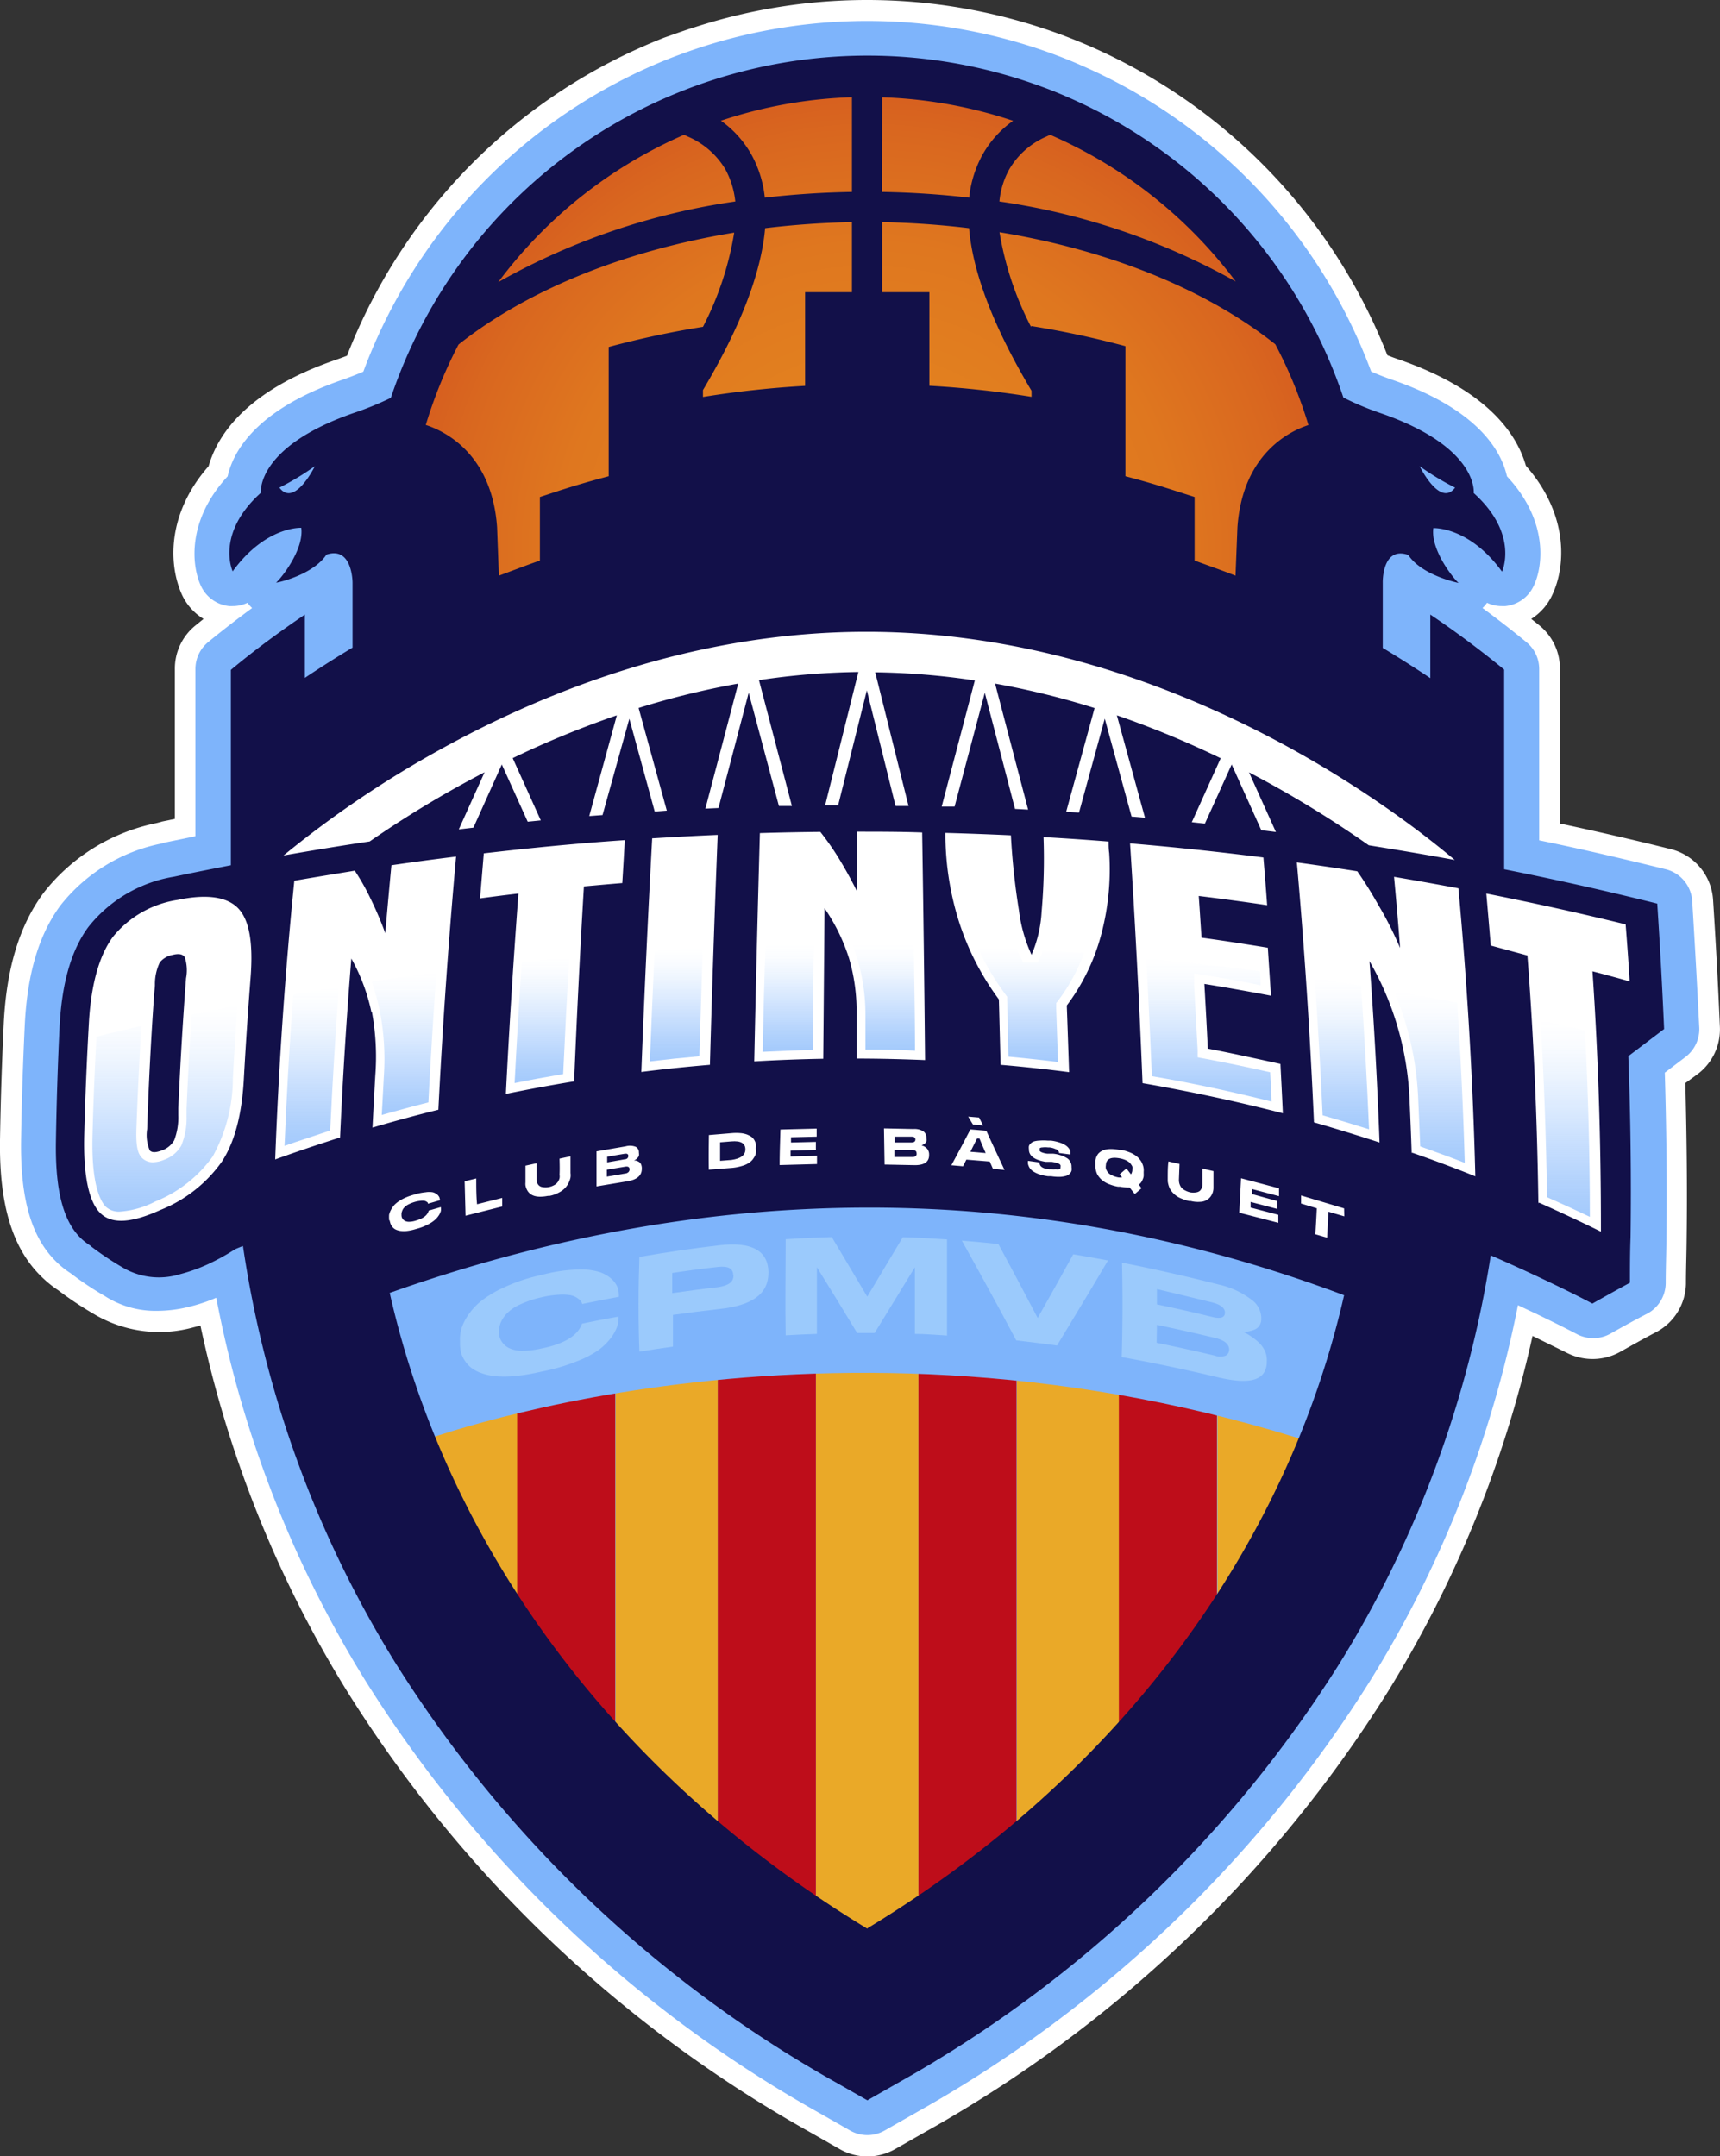 <svg xmlns="http://www.w3.org/2000/svg" xmlns:xlink="http://www.w3.org/1999/xlink" viewBox="0 0 170.76 214"><rect x="0" y="0" width="170.76" height="214" fill="#333333" stroke="none"/><defs><style>.cls-1{fill:none;clip-rule:evenodd;}.cls-2{fill:#fff;}.cls-3,.cls-5{fill:#7eb4fb;}.cls-4{fill:url(#Degradado_sin_nombre_5);}.cls-5,.cls-8,.cls-9{fill-rule:evenodd;}.cls-6{clip-path:url(#clip-path);}.cls-7{clip-path:url(#clip-path-2);}.cls-8{fill:#eaa928;}.cls-9{fill:#be0d1a;}.cls-10{fill:#121049;}.cls-11{fill:#9bcafc;}.cls-12{fill:url(#Degradado_sin_nombre_7);}.cls-13{fill:url(#Degradado_sin_nombre_7-2);}.cls-14{fill:url(#Degradado_sin_nombre_7-3);}.cls-15{fill:url(#Degradado_sin_nombre_7-4);}.cls-16{fill:url(#Degradado_sin_nombre_7-5);}.cls-17{fill:url(#Degradado_sin_nombre_7-6);}.cls-18{fill:url(#Degradado_sin_nombre_7-7);}.cls-19{fill:url(#Degradado_sin_nombre_7-8);}.cls-20{fill:url(#Degradado_sin_nombre_7-9);}.cls-21{fill:url(#Degradado_sin_nombre_7-10);}.cls-22{fill:url(#Degradado_sin_nombre_7-11);}.cls-23{fill:url(#Degradado_sin_nombre_7-12);}</style><radialGradient id="Degradado_sin_nombre_5" cx="86.18" cy="54.77" r="46.32" gradientUnits="userSpaceOnUse"><stop offset="0" stop-color="#e3831f"/><stop offset="0.38" stop-color="#e2801f"/><stop offset="0.66" stop-color="#df771f"/><stop offset="0.9" stop-color="#d9671f"/><stop offset="1" stop-color="#d65e1f"/></radialGradient><clipPath id="clip-path"><path class="cls-1" d="M31.37,97.28,33,78.5l106.24-2L141.62,109l-19.35,67.4-35,21.75L51.81,176.87S39.42,143.82,38.55,142.3s-9.13-29.36-9.13-29.36Z"/></clipPath><clipPath id="clip-path-2"><path class="cls-1" d="M40.71,143.45s41.16-16.17,90.38,0l-7,29.34-36.82,31.6-37.11-38Z"/></clipPath><linearGradient id="Degradado_sin_nombre_7" x1="16.37" y1="99.77" x2="16.37" y2="120.24" gradientUnits="userSpaceOnUse"><stop offset="0" stop-color="#fff"/><stop offset="0.12" stop-color="#fafcff" stop-opacity="0.99"/><stop offset="0.28" stop-color="#ecf4fe" stop-opacity="0.96"/><stop offset="0.48" stop-color="#d4e6fe" stop-opacity="0.9"/><stop offset="0.69" stop-color="#b4d3fd" stop-opacity="0.82"/><stop offset="0.92" stop-color="#8abbfb" stop-opacity="0.73"/><stop offset="0.99" stop-color="#7eb4fb" stop-opacity="0.7"/></linearGradient><linearGradient id="Degradado_sin_nombre_7-2" x1="30.95" y1="97.95" x2="30.95" y2="113.73" xlink:href="#Degradado_sin_nombre_7"/><linearGradient id="Degradado_sin_nombre_7-3" x1="40.11" y1="96.51" x2="40.11" y2="110.67" xlink:href="#Degradado_sin_nombre_7"/><linearGradient id="Degradado_sin_nombre_7-4" x1="53.8" y1="95.04" x2="53.8" y2="107.48" xlink:href="#Degradado_sin_nombre_7"/><linearGradient id="Degradado_sin_nombre_7-5" x1="67.15" y1="94.12" x2="67.15" y2="105.35" xlink:href="#Degradado_sin_nombre_7"/><linearGradient id="Degradado_sin_nombre_7-6" x1="87.75" y1="93.76" x2="87.75" y2="104.29" xlink:href="#Degradado_sin_nombre_7"/><linearGradient id="Degradado_sin_nombre_7-7" x1="78.24" y1="93.79" x2="78.24" y2="104.4" xlink:href="#Degradado_sin_nombre_7"/><linearGradient id="Degradado_sin_nombre_7-8" x1="102.32" y1="94" x2="102.32" y2="105.41" xlink:href="#Degradado_sin_nombre_7"/><linearGradient id="Degradado_sin_nombre_7-9" x1="119.96" y1="95.1" x2="119.96" y2="109.34" xlink:href="#Degradado_sin_nombre_7"/><linearGradient id="Degradado_sin_nombre_7-10" x1="133.22" y1="97.12" x2="133.22" y2="112.09" xlink:href="#Degradado_sin_nombre_7"/><linearGradient id="Degradado_sin_nombre_7-11" x1="141.91" y1="98.38" x2="141.91" y2="115.42" xlink:href="#Degradado_sin_nombre_7"/><linearGradient id="Degradado_sin_nombre_7-12" x1="155.39" y1="101.25" x2="155.39" y2="120.78" xlink:href="#Degradado_sin_nombre_7"/></defs><title>Recurso 23LOGO4</title><g id="Capa_2" data-name="Capa 2"><g id="Capa_1-2" data-name="Capa 1"><path class="cls-2" d="M170.07,89.28a5.54,5.54,0,0,0-4.2-5c-3.56-.89-7.26-1.74-11-2.54V66.41a5.53,5.53,0,0,0-2-4.3l-.85-.68A5.57,5.57,0,0,0,154.13,59c1.39-3,1.5-8.07-2.64-12.77-.93-3.25-3.91-7.52-12.56-10.53-.41-.14-.8-.28-1.19-.44A55.69,55.69,0,0,0,108.12,4.55c-.93-.4-1.88-.78-2.82-1.13a55.64,55.64,0,0,0-36.42-.69c-1,.31-1.94.66-2.92,1A55.46,55.46,0,0,0,34.45,35.31c-.38.15-.78.29-1.18.43-8.66,3-11.63,7.28-12.56,10.53-4.14,4.7-4,9.79-2.64,12.77a5.51,5.51,0,0,0,2.14,2.39l-.85.69a5.49,5.49,0,0,0-2,4.29V81.28l-1.25.26-.59.16A19,19,0,0,0,4.32,88.63C1.93,91.86.64,96.1.37,101.61c-.18,3.8-.31,7.68-.37,11.54-.09,6.59,1.3,11,4.37,13.81a10.77,10.77,0,0,0,1.4,1.1,34.5,34.5,0,0,0,3.51,2.34l.22.13a12.69,12.69,0,0,0,9.7,1.22l.7-.18A113.87,113.87,0,0,0,34.54,168a127.72,127.72,0,0,0,45.84,43.61l3,1.71a5.55,5.55,0,0,0,5.47,0l3-1.71A127.72,127.72,0,0,0,137.73,168a114,114,0,0,0,14.42-35.4l3.47,1.71a5.62,5.62,0,0,0,5.23-.13c1.19-.67,2.42-1.36,3.65-2a5.55,5.55,0,0,0,2.88-4.76c0-1.5.06-3,.07-4.53.07-5.11,0-10.28-.13-15.39l1.18-.86a5.55,5.55,0,0,0,2.25-4.72C170.57,97.69,170.34,93.46,170.07,89.28Z"/><path class="cls-3" d="M168,89.42a3.47,3.47,0,0,0-2.62-3.14c-4.08-1-8.3-2-12.57-2.87v-17a3.44,3.44,0,0,0-1.28-2.68c-1.42-1.17-2.87-2.29-4.35-3.38a3.17,3.17,0,0,0,.45-.52,3.44,3.44,0,0,0,1.48.33h.34a3.49,3.49,0,0,0,2.81-2c1-2.08,1.39-6.57-2.65-10.88-.56-2.5-2.84-6.62-11.35-9.57-.76-.26-1.47-.54-2.13-.83A53.44,53.44,0,0,0,107.28,6.46c-.87-.39-1.79-.75-2.7-1.09a53.56,53.56,0,0,0-35.06-.66c-.92.3-1.86.64-2.81,1A53.4,53.4,0,0,0,36.07,36.89c-.66.28-1.37.56-2.12.82-8.51,2.95-10.79,7.07-11.35,9.57-4,4.31-3.62,8.8-2.65,10.88a3.49,3.49,0,0,0,2.81,2h.33a3.38,3.38,0,0,0,1.48-.33,3.8,3.8,0,0,0,.46.52c-1.48,1.09-2.94,2.21-4.36,3.38a3.46,3.46,0,0,0-1.27,2.68V83l-2.9.6a3.17,3.17,0,0,0-.44.12A17,17,0,0,0,6,89.87c-2.13,2.88-3.29,6.76-3.54,11.84-.18,3.78-.31,7.64-.37,11.47-.08,6,1.09,9.85,3.71,12.26a8.69,8.69,0,0,0,1.2.93,31.36,31.36,0,0,0,3.37,2.25l.24.15a9.32,9.32,0,0,0,5,1.34,13.11,13.11,0,0,0,3.11-.39,16.66,16.66,0,0,0,2.75-.91,111.9,111.9,0,0,0,14.84,38.06A125.73,125.73,0,0,0,81.4,209.76l3,1.71a3.47,3.47,0,0,0,3.42,0l3-1.71A125.73,125.73,0,0,0,136,166.87a111.73,111.73,0,0,0,14.7-37.32l1.93.91c1.32.64,2.65,1.29,4,2a3.52,3.52,0,0,0,1.55.36,3.47,3.47,0,0,0,1.71-.45c1.21-.68,2.45-1.37,3.68-2a3.47,3.47,0,0,0,1.8-3c0-1.49.06-3,.07-4.52.07-5.44,0-10.94-.16-16.38l2-1.52a3.47,3.47,0,0,0,1.42-3C168.49,97.79,168.26,93.58,168,89.42Z"/><path class="cls-3" d="M27.19,47.38c.46-.24,6.18-2.89,6.27-2.56s1.26,4,.38,4.18-7.58,1.54-7.58,1.54Z"/><path class="cls-3" d="M144.86,47.38c-.47-.24-6.19-2.89-6.28-2.56s-1.25,4-.37,4.18,7.58,1.54,7.58,1.54Z"/><path class="cls-4" d="M132.5,54.77a46.34,46.34,0,0,1-30.83,43.66,45.36,45.36,0,0,1-4.82,1.42,46.87,46.87,0,0,1-18.68.54c-.64-.11-1.28-.23-1.91-.38a46.32,46.32,0,0,1-6.91-88.4q1.2-.46,2.43-.87a46.39,46.39,0,0,1,30.46.58c.79.28,1.57.59,2.33.93A46.32,46.32,0,0,1,132.5,54.77Z"/><path class="cls-2" d="M13.34,89.25,8.85,94.47l-2,19.28,2,7.1,4.06,3.48,22.17-6.52s2,7.83,2.47,7.68,38-7.68,38-7.68l25.8.29,40.16,11.16,7.24-9,11.75,5.66.43-26.68s2.76-.14,2.47-.58-.29-8.11-.29-8.11l-16.38-3.34-4.64-11.31L114.52,60.84,61,58.23,30.88,76.64l-7,10.73Z"/><path class="cls-5" d="M34.86,125.35s49.87-20.44,102.35,0c0,0-8.41,44.07-50.74,69.29C86.47,194.64,41.1,171.59,34.86,125.35Z"/><g class="cls-6"><g class="cls-7"><path id="path4792" class="cls-8" d="M86.12,96,81,101.19v91.88l5.09,5.24,5.09-5.24V101.19L86.12,96ZM71.29,111.23,61.11,121.71v54l10.18,10.49Zm29.66,0v73.45l10.18-10.49V121.71L101,111.23ZM51.37,131.74l-9.86,10.17,9.86,18.42Zm69.5,0V167l9.86-25.08Z"/><path id="path4790" class="cls-9" d="M81,101.19l-9.74,10v71.13l9.74,10V101.19Zm10.18,0v98.16l9.74-10V111.23l-9.74-10Zm-30.1,20.52-9.74,10v35l9.74,10Zm50,0V182l9.74-10V131.74Z"/></g></g><path class="cls-10" d="M90.88,113.1h0c0-.18-.13-.28-.38-.28l-1.67,0v.58l1.68,0C90.76,113.39,90.88,113.29,90.88,113.1Z"/><path class="cls-10" d="M62.06,115.8l-1.81.3v.69l1.82-.31a.52.52,0,0,0,.34-.16.4.4,0,0,0,.09-.25v0C62.5,115.83,62.35,115.75,62.06,115.8Z"/><path class="cls-10" d="M97.24,113,97,113l-.66,1.32,1.52.13C97.66,114,97.44,113.49,97.24,113Z"/><path class="cls-10" d="M74,114.08v0c0-.61-.47-.87-1.39-.79l-1.12.09c0,.61,0,1.23,0,1.84l1.14-.09C73.5,115,74,114.69,74,114.08Z"/><path class="cls-10" d="M62,115.07c.26,0,.38-.16.38-.34h0q0-.28-.39-.21l-1.71.29c0,.19,0,.37,0,.56Z"/><path class="cls-10" d="M165.21,102.14q-.27-6.23-.68-12.45-7.56-1.89-15.2-3.41V66.46Q145.75,63.52,142,61v6.31q-2.33-1.56-4.72-3V57.83s-.09-3.65,2.53-2.75c1.32,2,4.79,2.74,5,2.78-.59-.51-2.79-3.33-2.51-5.44,0,0,3.54-.19,6.82,4.32,0,0,1.73-3.71-2.81-7.8,0,0,.54-4.53-9.18-7.91a29.14,29.14,0,0,1-3.76-1.57A49.85,49.85,0,0,0,105.89,9.59c-.83-.36-1.67-.7-2.51-1A50,50,0,0,0,70.58,8c-.86.28-1.74.59-2.63.94A49.86,49.86,0,0,0,38.8,39.49,31.28,31.28,0,0,1,35.09,41c-9.72,3.38-9.19,7.91-9.19,7.91-4.54,4.09-2.8,7.8-2.8,7.8,3.28-4.51,6.81-4.32,6.81-4.32.28,2.11-1.92,4.93-2.5,5.44.22,0,3.68-.79,5-2.78C35,54.18,35,57.83,35,57.83v6.45q-2.4,1.44-4.73,3V61c-2.51,1.7-5,3.53-7.35,5.49V85.88c-1.89.37-3.77.74-5.66,1.14a0,0,0,0,1,0,0A13.67,13.67,0,0,0,8.78,92c-1.71,2.31-2.65,5.58-2.87,10-.18,3.75-.3,7.56-.36,11.35-.07,5,.79,8,2.58,9.65a6.34,6.34,0,0,0,.91.68H9a30.07,30.07,0,0,0,3.41,2.26,7.09,7.09,0,0,0,5.47.53,16.78,16.78,0,0,0,2.79-1A21.68,21.68,0,0,0,23.33,124c.26-.12.53-.22.79-.33a108.54,108.54,0,0,0,15.14,41.39,122.2,122.2,0,0,0,43.85,41.7l3,1.71,3-1.71A122.2,122.2,0,0,0,133,165.09a108.66,108.66,0,0,0,15-40.48l.36.15c1.92.84,3.84,1.72,5.73,2.63,1.34.64,2.68,1.3,4,2,1.24-.7,2.47-1.39,3.73-2.07,0-1.5,0-3,.06-4.49.08-6,0-12-.22-18ZM144.46,48.4c-1.5,2-3.52-2.13-3.52-2.13A26.2,26.2,0,0,0,144.46,48.4Zm-116.72,0a26.91,26.91,0,0,0,3.52-2.13S29.24,50.41,27.74,48.4ZM129.9,42.19c-1.76.57-6.53,2.78-7.05,10.14l-.19,4.81c-1.34-.53-2.7-1-4.06-1.5V49.33l-2-.64q-2.42-.78-4.87-1.42V34.36a91.28,91.28,0,0,0-9.36-2v.1a31.45,31.45,0,0,1-3.14-9.41c10.83,1.77,20.52,5.67,27.38,11.12A45.25,45.25,0,0,1,129.9,42.19ZM103.85,13.57l.41-.19a45.85,45.85,0,0,1,18.42,14.56A67.86,67.86,0,0,0,99.22,20a8.1,8.1,0,0,1,1-3.23A7.89,7.89,0,0,1,103.85,13.57ZM87.58,9.66a45.56,45.56,0,0,1,13,2.33,10.29,10.29,0,0,0-3,3.3,11.17,11.17,0,0,0-1.36,4.33c-2.82-.33-5.72-.52-8.65-.57Zm8.63,13c.37,4.43,2.45,9.83,6.2,16.13v.6a98.56,98.56,0,0,0-10.14-1.1V29H87.58V22.05A84.26,84.26,0,0,1,96.21,22.65ZM69.79,38.72c3.73-6.28,5.79-11.65,6.17-16.07a84.06,84.06,0,0,1,8.62-.6V29H79.93v9.3a98.26,98.26,0,0,0-10.14,1.1Zm2.06-26.83A45.45,45.45,0,0,1,84.58,9.65v9.4c-2.93.05-5.82.24-8.65.57a11.17,11.17,0,0,0-1.36-4.33,10.33,10.33,0,0,0-3-3.31Zm-3.94,1.49.41.19A8,8,0,0,1,72,16.78,8.53,8.53,0,0,1,73,20,67.41,67.41,0,0,0,49.47,28,45.78,45.78,0,0,1,67.91,13.38ZM45.52,34.2c6.86-5.44,16.55-9.34,27.37-11.11a31.13,31.13,0,0,1-3.1,9.35v0a90.73,90.73,0,0,0-9.36,2V47.27c-1.64.43-3.26.9-4.88,1.42l-1.95.64v6.31c-1.36.47-2.72,1-4.07,1.5l-.18-4.81c-.52-7.4-5.34-9.59-7.08-10.15A46,46,0,0,1,45.52,34.2Zm-1.9,40.24C54.3,68.52,69.08,62.71,86,62.71h0c29.27,0,52.06,17.28,58.43,22.65-2.84-.53-5.69-1-8.54-1.46A106.79,106.79,0,0,0,124,76.66l2.67,5.92-1.45-.18-2.94-6.52-2.66,5.87-1.3-.14,2.87-6.35A93.94,93.94,0,0,0,110.88,71l2.79,10.16-1.33-.11-2.66-9.72-2.56,9.33-1.27-.09,2.82-10.29a79.23,79.23,0,0,0-9.88-2.43l3.28,12.51-1.3-.07-3-11.53-3,11.3-1.28,0,3.29-12.52a72.37,72.37,0,0,0-9.89-.81L90.2,80l-1.29,0L86.06,68.52,83.21,79.93H81.92l3.3-13.23a72.07,72.07,0,0,0-9.87.81L78.62,80l-1.29,0-3-11.24-3,11.44-1.3.06,3.26-12.41a81.19,81.19,0,0,0-9.89,2.42l2.8,10.19L65,80.55l-2.52-9.21L59.82,80.9,58.5,81l2.74-10A94.75,94.75,0,0,0,50.9,75.25l2.79,6.18-1.3.13-2.57-5.68L47,82.15l-1.45.17,2.56-5.67a106.52,106.52,0,0,0-11.41,6.87c-2.85.42-5.7.89-8.55,1.39A103.11,103.11,0,0,1,43.62,74.44Zm83.17,44.77,0,.78-2.63-.69,0,.56,2.75.72,0,.79-3.88-1,.18-3.42,3.77,1c0,.26,0,.52,0,.78l-2.68-.71,0,.5Zm-13.36-11.7q-.48-12-1.24-23.8,6.63.56,13.24,1.4c.13,1.57.26,3.15.37,4.74-2.26-.34-4.52-.64-6.79-.92.1,1.37.18,2.75.28,4.14,2.19.3,4.39.64,6.58,1,.1,1.58.21,3.17.31,4.76q-3.3-.63-6.61-1.17c.12,2.14.24,4.28.34,6.42,2.41.46,4.82,1,7.21,1.52.08,1.63.17,3.26.24,4.9Q120.48,108.73,113.43,107.51Zm3.65,9.94a1.48,1.48,0,0,0,.15.35,1,1,0,0,0,.36.32,2.06,2.06,0,0,0,.58.23,1.77,1.77,0,0,0,.59,0,.74.74,0,0,0,.37-.16,1,1,0,0,0,.18-.28.88.88,0,0,0,.06-.33c0-.53,0-1.06,0-1.59l1.1.25c0,.55,0,1.11,0,1.66a1.52,1.52,0,0,1-.06.42,1.55,1.55,0,0,1-.21.43,1.25,1.25,0,0,1-.4.36,1.35,1.35,0,0,1-.64.18,2.87,2.87,0,0,1-.94-.08l-.17,0a3.79,3.79,0,0,1-.72-.23,2.23,2.23,0,0,1-1.19-1,2.4,2.4,0,0,1-.21-.74c0-.1,0-.2,0-.3,0-.56,0-1.11.07-1.66l1.1.25-.06,1.59A1.42,1.42,0,0,0,117.08,117.45Zm-3.75.49-.67.58-.51-.65H112a4.6,4.6,0,0,1-.79-.08l-.2,0a4,4,0,0,1-.78-.21,2.5,2.5,0,0,1-.59-.28,2,2,0,0,1-.41-.34,2.11,2.11,0,0,1-.27-.36,1.42,1.42,0,0,1-.14-.36,1.87,1.87,0,0,1-.07-.34c0-.1,0-.2,0-.3v-.15l0-.29a3.19,3.19,0,0,1,.09-.31,1.54,1.54,0,0,1,.17-.31,1.22,1.22,0,0,1,.29-.25,1.33,1.33,0,0,1,.42-.18,2.43,2.43,0,0,1,.59-.06,3.82,3.82,0,0,1,.78.08l.19,0a4.11,4.11,0,0,1,.77.21,2.85,2.85,0,0,1,.58.28,1.91,1.91,0,0,1,.41.33,2.55,2.55,0,0,1,.27.35,2.43,2.43,0,0,1,.16.37,1.63,1.63,0,0,1,.07.33,1.58,1.58,0,0,1,0,.31v.14a2.64,2.64,0,0,1,0,.29,1,1,0,0,1-.09.31,1.29,1.29,0,0,1-.16.31,1,1,0,0,1-.23.22Zm-8.07-2.33a.53.53,0,0,0-.26-.15,3.22,3.22,0,0,0-.59-.14l-.34,0-.26,0c-1.13-.19-1.68-.61-1.66-1.26v0a1,1,0,0,1,0-.31.61.61,0,0,1,.18-.26.88.88,0,0,1,.33-.2,2.29,2.29,0,0,1,.54-.08,4.59,4.59,0,0,1,.8,0l.32,0a4.28,4.28,0,0,1,.83.18,2.45,2.45,0,0,1,.58.25,1.29,1.29,0,0,1,.35.3,1,1,0,0,1,.18.32.88.88,0,0,1,0,.33v0l-1.13-.15a.3.3,0,0,0,0-.1.49.49,0,0,0-.08-.12.64.64,0,0,0-.15-.13l-.29-.11a2,2,0,0,0-.4-.09l-.16,0a2.35,2.35,0,0,0-.56,0,.47.47,0,0,0-.26.07.26.26,0,0,0,0,.14.25.25,0,0,0,0,.15.61.61,0,0,0,.23.14,2.11,2.11,0,0,0,.52.12l.25,0,.33,0a3.35,3.35,0,0,1,1.4.46,1,1,0,0,1,.42.83v.06a1.16,1.16,0,0,1,0,.34.67.67,0,0,1-.17.29.92.92,0,0,1-.36.22,2.65,2.65,0,0,1-.6.1,4.91,4.91,0,0,1-.89-.06l-.32,0a4.72,4.72,0,0,1-.91-.21,2.77,2.77,0,0,1-.6-.3,1.35,1.35,0,0,1-.33-.35,1.49,1.49,0,0,1-.14-.35,1.66,1.66,0,0,1,0-.32v0l1.14.16c0,.37.25.59.92.68l.25,0a2.76,2.76,0,0,0,.46,0,.89.89,0,0,0,.32,0,.28.28,0,0,0,.13-.1.25.25,0,0,0,0-.13A.24.24,0,0,0,105.26,115.61Zm.65-15.81q.12,3.3.23,6.62-3.39-.44-6.8-.73c-.06-2.17-.11-4.33-.17-6.49a26.58,26.58,0,0,1-3.89-7.49,29,29,0,0,1-1.42-8.57c0-.16,0-.31,0-.47q3.25.09,6.5.24a70.62,70.62,0,0,0,.8,7.46,14.79,14.79,0,0,0,1.25,4.4,12.57,12.57,0,0,0,1-4.27,60.51,60.51,0,0,0,.19-7.41q3.24.18,6.46.44c0,.38,0,.75.06,1.14a25.13,25.13,0,0,1-.82,8.19A20.34,20.34,0,0,1,105.91,99.8Zm-9.57,12.3,1.58.13c.59,1.3,1.2,2.6,1.81,3.9L98.57,116c-.1-.24-.21-.48-.31-.71l-2.32-.19-.33.66-1.16-.1Q95.41,113.9,96.34,112.1Zm-.22-1.27,1.08.09c.13.26.27.52.4.79l-1-.09C96.43,111.36,96.28,111.09,96.12,110.83ZM84.3,95.15a18.74,18.74,0,0,0-2.44-5q-.06,7.47-.13,14.94-3.44.06-6.85.26.24-11.34.56-22.66c2-.06,4-.1,6-.12a26.51,26.51,0,0,1,1.84,2.63c.61,1,1.22,2.09,1.81,3.29,0-2,0-4,0-5.94,2.15,0,4.31,0,6.46.08q.18,11.28.29,22.59c-2.27-.09-4.53-.15-6.8-.15,0-1.47,0-2.94,0-4.41A18.58,18.58,0,0,0,84.3,95.15ZM81,113.34v.8l-2.51.07c0,.19,0,.39,0,.58l2.62-.07v.82l-3.71.1c0-1.18.05-2.35.08-3.53l3.6-.09v.8l-2.55.06c0,.18,0,.35,0,.52ZM55.55,115l1.09-.23c0,.55,0,1.1,0,1.66a1.66,1.66,0,0,1,0,.44,2.15,2.15,0,0,1-.18.52,2.07,2.07,0,0,1-.36.53,2.26,2.26,0,0,1-.62.45,3.13,3.13,0,0,1-.92.33l-.17,0a4,4,0,0,1-.73.08,2.15,2.15,0,0,1-.55-.06,1.38,1.38,0,0,1-.41-.18,1.34,1.34,0,0,1-.27-.26,1.51,1.51,0,0,1-.26-.63,1.36,1.36,0,0,1,0-.29c0-.56,0-1.11,0-1.66l1.1-.24,0,1.59a.9.9,0,0,0,.06.34.65.65,0,0,0,.17.27.64.64,0,0,0,.37.17,1.77,1.77,0,0,0,.59,0,1.8,1.8,0,0,0,.58-.21,1,1,0,0,0,.35-.32,1.2,1.2,0,0,0,.16-.35,1,1,0,0,0,0-.35C55.58,116,55.56,115.5,55.55,115Zm-5.33-6.38q.51-10.08,1.25-19.93-1.9.22-3.81.48c.12-1.49.25-3,.37-4.47,4.67-.54,9.36-1,14-1.31-.08,1.42-.16,2.84-.25,4.26-1.27.1-2.54.22-3.81.33Q57.4,97.57,57,107.33,53.58,107.89,50.22,108.58Zm-2.94,8.35c0,.85,0,1.71.08,2.56l2.5-.63,0,.85-3.64.92-.09-3.42Zm14.84-3.19a1.56,1.56,0,0,1,1,.05.6.6,0,0,1,.31.53v.06a.94.94,0,0,1,0,.3.63.63,0,0,1-.16.23.73.73,0,0,1-.17.15l-.16.1a.78.78,0,0,1,.22,0,1.06,1.06,0,0,1,.25.11.55.55,0,0,1,.22.23,1,1,0,0,1,.09.37V116c0,.67-.46,1.09-1.44,1.25l-3.06.51c0-1.16,0-2.32,0-3.48Zm2.63-30.57c2.16-.13,4.33-.25,6.5-.34q-.45,11.39-.77,22.82-3.42.28-6.81.71Q64.12,94.71,64.75,83.17Zm5.63,29.45,2.28-.19a5,5,0,0,1,.86,0,2.53,2.53,0,0,1,.65.14,2.38,2.38,0,0,1,.45.24,1.1,1.1,0,0,1,.28.33,1.28,1.28,0,0,1,.14.37,1.6,1.6,0,0,1,0,.39V114a1.86,1.86,0,0,1,0,.48,1.32,1.32,0,0,1-.22.47,1.46,1.46,0,0,1-.42.44,2.24,2.24,0,0,1-.71.33,4.92,4.92,0,0,1-1,.2l-2.32.18C70.35,115,70.36,113.79,70.38,112.62ZM87.76,112l2.92.06a1.65,1.65,0,0,1,1,.24.74.74,0,0,1,.29.59V113a.65.65,0,0,1,0,.29.57.57,0,0,1-.15.21l-.18.12-.15.06.21.08a1.11,1.11,0,0,1,.24.16.64.64,0,0,1,.21.27.8.8,0,0,1,.09.39v.07c0,.67-.46,1-1.42,1l-3-.06ZM24.88,97q-.39,5-.67,10.06c-.19,3.54-.9,6.27-2.17,8.22a13.69,13.69,0,0,1-6.12,4.82c-2.8,1.27-4.76,1.44-5.92.35s-1.73-3.69-1.64-7.7c.1-3.84.26-7.6.47-11.31.23-3.86,1.06-6.69,2.41-8.49a10.25,10.25,0,0,1,6.4-3.63c2.91-.61,4.91-.3,6,.83S25.15,93.5,24.88,97Zm12,3.49a18.82,18.82,0,0,0-2-5.35q-.71,8.73-1.12,17.76c-2.16.69-4.31,1.41-6.44,2.18.36-9.53,1-18.73,1.9-27.66,2-.35,4-.67,6-1a22.12,22.12,0,0,1,1.55,2.74,34.8,34.8,0,0,1,1.48,3.47q.29-3.39.61-6.75c2.14-.31,4.27-.6,6.42-.86q-1.11,12.33-1.76,25.13-3.28.81-6.54,1.77c.09-1.74.18-3.48.28-5.2A24.28,24.28,0,0,0,36.92,100.44Zm1.75,20.65V121a3,3,0,0,1,0-.43,1.94,1.94,0,0,1,.19-.49,2.25,2.25,0,0,1,.39-.54,3.35,3.35,0,0,1,.7-.5,5.4,5.4,0,0,1,1.08-.43l.2-.06a5.48,5.48,0,0,1,1.06-.21,2.16,2.16,0,0,1,.72,0,1.17,1.17,0,0,1,.43.22.8.8,0,0,1,.22.29,1.27,1.27,0,0,1,.06.28v0l-1.2.35,0-.09a.37.37,0,0,0-.11-.1.6.6,0,0,0-.23-.1,1.25,1.25,0,0,0-.39,0,2.91,2.91,0,0,0-.58.11,3.88,3.88,0,0,0-.67.27,1.63,1.63,0,0,0-.41.33,1,1,0,0,0-.18.34.76.76,0,0,0-.05.33v.06a.61.61,0,0,0,.08.3.79.79,0,0,0,.22.23.86.86,0,0,0,.44.11,2.16,2.16,0,0,0,.66-.11c.76-.21,1.19-.54,1.3-1v0l1.21-.35v.05a1.35,1.35,0,0,1,0,.33,1.45,1.45,0,0,1-.19.42,2.13,2.13,0,0,1-.4.47,3.38,3.38,0,0,1-.7.46,5.11,5.11,0,0,1-1.05.41l-.21.06a4.52,4.52,0,0,1-.81.17,2.62,2.62,0,0,1-.62,0,1.55,1.55,0,0,1-.46-.12.93.93,0,0,1-.31-.21,1.16,1.16,0,0,1-.3-.56A1.27,1.27,0,0,1,38.67,121.09Zm47.47,70.29c-24.88-15.07-41.66-37.7-47.41-63.1,30.05-10.64,62.12-12,94.75.23C127.69,153.82,110.94,176.36,86.14,191.38Zm47.36-70.7-1.58-.46-.12,2.58-1.17-.34c.05-.86.1-1.72.14-2.58l-1.56-.47c0-.26,0-.53,0-.8l4.27,1.28Zm6.69-6.27c-.06-1.84-.14-3.68-.22-5.5a30.07,30.07,0,0,0-1.17-7,29.52,29.52,0,0,0-2.8-6.56q.66,8.82,1,18-3.22-1.05-6.51-2-.58-13.19-1.7-25.8,3,.41,6,.88a39.59,39.59,0,0,1,2.11,3.38Q138,91.76,139,94.09c-.18-2.37-.38-4.73-.6-7.06q3.19.54,6.39,1.14c.85,9.2,1.43,18.71,1.68,28.59C144.42,115.93,142.32,115.15,140.19,114.41Zm12.58,5q-.18-12.73-1.09-24.62L148,93.85c-.14-1.73-.29-3.45-.44-5.16,4.62.92,9.23,1.93,13.83,3.06.15,1.87.29,3.76.4,5.66q-1.83-.52-3.69-1,.85,12.44.84,25.84C156.87,121.23,154.83,120.28,152.77,119.36Z"/><path class="cls-10" d="M112.32,115.62a1.18,1.18,0,0,0-.23-.27,1.82,1.82,0,0,0-.38-.22,2.66,2.66,0,0,0-.56-.16c-.89-.16-1.34.07-1.36.69v0a1,1,0,0,0,0,.34,1.61,1.61,0,0,0,.18.34,1.07,1.07,0,0,0,.41.31,2.29,2.29,0,0,0,.67.22,2.5,2.5,0,0,0,.35,0l-.24-.31.67-.58.45.58a.33.33,0,0,0,.07-.13.78.78,0,0,0,.07-.31v-.07a1,1,0,0,0,0-.25A.77.77,0,0,0,112.32,115.62Z"/><path class="cls-10" d="M17.14,94.78a2.11,2.11,0,0,0-1.28.75,5,5,0,0,0-.48,2.2c0,.29-.05.58-.07.87q-.47,6.6-.7,13.46a3.86,3.86,0,0,0,.26,2.13c.21.23.61.22,1.19,0a2.27,2.27,0,0,0,1.23-1,6.37,6.37,0,0,0,.41-2.51l0-.67q.29-6.57.77-12.91A4.15,4.15,0,0,0,18.34,95C18.13,94.69,17.73,94.63,17.14,94.78Z"/><path class="cls-10" d="M91,114.48h0c0-.22-.14-.33-.43-.34l-1.78,0v.7l1.79,0a.42.42,0,0,0,.33-.1A.26.26,0,0,0,91,114.48Z"/><path class="cls-11" d="M57.78,131.38s0,0,0,0c-.4,1.16-1.71,2-4,2.46a8.29,8.29,0,0,1-2,.23,2.83,2.83,0,0,1-1.33-.31,1.9,1.9,0,0,1-.67-.65,1.47,1.47,0,0,1-.23-.8v-.15a2.15,2.15,0,0,1,.17-.9,3,3,0,0,1,.62-.91,4.25,4.25,0,0,1,1.31-.88,10.21,10.21,0,0,1,2.09-.7,9.32,9.32,0,0,1,1.78-.26,4.8,4.8,0,0,1,1.17.06,1.78,1.78,0,0,1,.67.3,1.25,1.25,0,0,1,.33.31.82.82,0,0,1,.11.25c1.23-.25,2.44-.49,3.64-.71v-.14a2.64,2.64,0,0,0-.12-.78,2.34,2.34,0,0,0-.6-.85,3.35,3.35,0,0,0-1.22-.7,6.41,6.41,0,0,0-2.14-.24,15.23,15.23,0,0,0-3.25.45l-.63.15A17.34,17.34,0,0,0,50,127.8a11,11,0,0,0-2.29,1.38,6.29,6.29,0,0,0-1.3,1.46,4.73,4.73,0,0,0-.63,1.34,4,4,0,0,0-.11,1.15c0,.11,0,.23,0,.35a4.53,4.53,0,0,0,.09.74,2.63,2.63,0,0,0,.34.76,3,3,0,0,0,.61.72,3.49,3.49,0,0,0,1,.56,5.61,5.61,0,0,0,1.41.33,10.07,10.07,0,0,0,1.91,0,17.75,17.75,0,0,0,2.46-.39l.61-.13a18.27,18.27,0,0,0,3.16-.95A9.7,9.7,0,0,0,59.42,134a6,6,0,0,0,1.22-1.19,4.12,4.12,0,0,0,.62-1.11,2.85,2.85,0,0,0,.15-.88v-.14Q59.61,131,57.78,131.38Z"/><path class="cls-11" d="M71.42,123.6c-2.61.3-5.25.69-7.94,1.16-.11,3.13-.12,6.27,0,9.4,1.12-.18,2.22-.35,3.33-.5q0-1.57,0-3.15c1.55-.22,3.08-.41,4.6-.58,3.26-.35,4.86-1.48,4.88-3.58v-.13C76.23,124.16,74.66,123.22,71.42,123.6Zm1.4,3c0,.67-.52,1-1.53,1.16-1.51.17-3,.37-4.55.59l0-2c1.53-.23,3-.43,4.55-.6q1.52-.17,1.5.84Z"/><path class="cls-11" d="M78,123c0,3.18-.06,6.36,0,9.54,1-.06,2.07-.11,3.1-.14q0-3.32,0-6.62,2,3.22,4,6.53h1.73c1.34-2.2,2.7-4.38,4-6.53q0,3.31,0,6.62c1.06,0,2.13.1,3.19.16q0-4.77,0-9.54c-1.47-.1-2.93-.18-4.39-.22L86.1,128.7l-3.52-5.91C81.06,122.83,79.55,122.9,78,123Z"/><path class="cls-11" d="M104.94,133.55c1.74-2.87,3.44-5.68,5.06-8.44-1.16-.22-2.31-.42-3.45-.61q-1.72,3.12-3.53,6.32-1.92-3.67-3.9-7.34c-1.21-.13-2.42-.25-3.63-.34,1.83,3.28,3.64,6.58,5.4,9.9C102.23,133.2,103.58,133.36,104.94,133.55Z"/><path class="cls-11" d="M111.36,134.7c3.12.56,6.29,1.23,9.53,2s4.78.31,4.88-1.43a.91.91,0,0,1,0-.17,2.19,2.19,0,0,0-.22-1.07,2.81,2.81,0,0,0-.69-.88,6.67,6.67,0,0,0-.78-.59,5.8,5.8,0,0,0-.73-.4,3.08,3.08,0,0,0,.53,0,3.38,3.38,0,0,0,.6-.16,1.13,1.13,0,0,0,.54-.4,1.2,1.2,0,0,0,.2-.7v-.17a2.32,2.32,0,0,0-1-1.75A8.35,8.35,0,0,0,121,127.5q-4.93-1.25-9.61-2.17Q111.5,130,111.36,134.7Zm9-5.42c.83.21,1.25.56,1.25,1v0c0,.5-.42.64-1.25.44-1.85-.46-3.69-.87-5.5-1.25,0-.51,0-1,0-1.52Q117.58,128.6,120.37,129.28Zm-5.5,2.22q2.85.6,5.78,1.3c.94.23,1.41.63,1.39,1.19v0a.67.67,0,0,1-.33.56,1.56,1.56,0,0,1-1.11,0q-2.92-.69-5.76-1.27Z"/><path class="cls-12" d="M21.12,114.78a16.1,16.1,0,0,0,2-7.76c.13-2.41.28-4.84.46-7.25l-4.55.94c-.21,3.14-.38,6.3-.51,9.41q0,.34,0,.66a7.05,7.05,0,0,1-.53,2.94,3.21,3.21,0,0,1-1.71,1.4,3,3,0,0,1-1.08.24,1.49,1.49,0,0,1-1.14-.47c-.31-.34-.58-.91-.52-2.8.12-3.4.29-6.85.5-10.26-1.49.34-3,.7-4.46,1.06-.18,3.31-.32,6.64-.4,9.9-.12,5.06.9,6.57,1.34,7a1.9,1.9,0,0,0,1.39.47,9,9,0,0,0,3.5-1A12.91,12.91,0,0,0,21.12,114.78Z"/><path class="cls-13" d="M29.11,98.73c-.37,4.94-.66,10-.86,15,1.48-.52,3-1,4.53-1.52.23-4.81.52-9.6.87-14.26C32.14,98.2,30.62,98.46,29.11,98.73Z"/><path class="cls-14" d="M36.89,97.43a22.21,22.21,0,0,1,.81,2.88,24.89,24.89,0,0,1,.41,6.48c-.07,1.31-.14,2.61-.21,3.88,1.55-.44,3.1-.86,4.63-1.25.23-4.44.5-8.78.8-12.91C41.18,96.79,39,97.1,36.89,97.43Z"/><path class="cls-15" d="M51.8,95.5c-.26,3.88-.5,7.9-.71,12,1.62-.33,3.23-.62,4.82-.89.18-3.92.38-7.8.6-11.55C54.94,95.18,53.36,95.33,51.8,95.5Z"/><path class="cls-16" d="M64.52,105.35c1.66-.2,3.3-.37,4.91-.51.11-3.56.22-7.17.34-10.72-1.59.08-3.19.16-4.78.26C64.82,98,64.66,101.7,64.52,105.35Z"/><path class="cls-17" d="M85.92,100.71c0,1.15,0,2.31,0,3.47,1.64,0,3.29,0,4.92.11,0-3.68-.08-7.05-.12-10.47-2,0-4-.06-6-.06h-.09c.15.39.29.78.41,1.16A19.46,19.46,0,0,1,85.92,100.71Z"/><path class="cls-18" d="M75.72,104.4c1.62-.08,3.28-.15,5-.18V102.4c0-2.87,0-5.74.08-8.61-1.59,0-3.21,0-4.8.1C75.88,97,75.79,100.66,75.72,104.4Z"/><path class="cls-19" d="M99.92,98.84l.07.09v.3l.07,2.52c0,1,0,2.09.07,3.13,1.63.15,3.28.33,4.91.53-.06-1.78-.12-3.55-.18-5.26v-.59l.09-.11.12-.16a18.5,18.5,0,0,0,2.56-4.7l-4.1-.27a5.14,5.14,0,0,1-.4,1l-.11.2h-1.44l-.1-.2a6.81,6.81,0,0,1-.48-1.1c-1.3-.07-2.62-.13-3.93-.18a25.57,25.57,0,0,0,2.77,4.69Z"/><path class="cls-20" d="M126.24,109.34c0-.91-.09-1.85-.14-2.91-2.14-.49-4.31-.94-6.48-1.35l-.43-.08-.29-.06,0-.29,0-.45c-.13-2.38-.24-4.48-.35-6.41l0-.7,0-.47.46.07.7.11c1.87.31,3.7.62,5.44,1v-.24l0-.27-.06-.89c-3.73-.49-7.52-.91-11.28-1.25.21,4,.39,7.91.55,11.67C118.26,107.48,122.3,108.35,126.24,109.34Z"/><path class="cls-21" d="M135.92,112.09c-.2-4.72-.47-9.51-.8-14.26-1.52-.25-3.06-.49-4.59-.71.32,4.59.58,9.16.78,13.58C132.82,111.14,134.37,111.6,135.92,112.09Z"/><path class="cls-22" d="M140.79,108.93c.09,1.87.15,3.42.21,4.86,1.5.53,3,1.08,4.42,1.63-.15-5.26-.4-10.6-.75-15.89-2.08-.4-4.18-.79-6.27-1.15a30.38,30.38,0,0,1,2.39,10.55Z"/><path class="cls-23" d="M157.84,120.78c0-6.23-.17-12.45-.49-18.51-1.46-.35-2.94-.69-4.4-1,.34,5.8.55,11.71.64,17.56Q155.7,119.76,157.84,120.78Z"/></g></g></svg>
